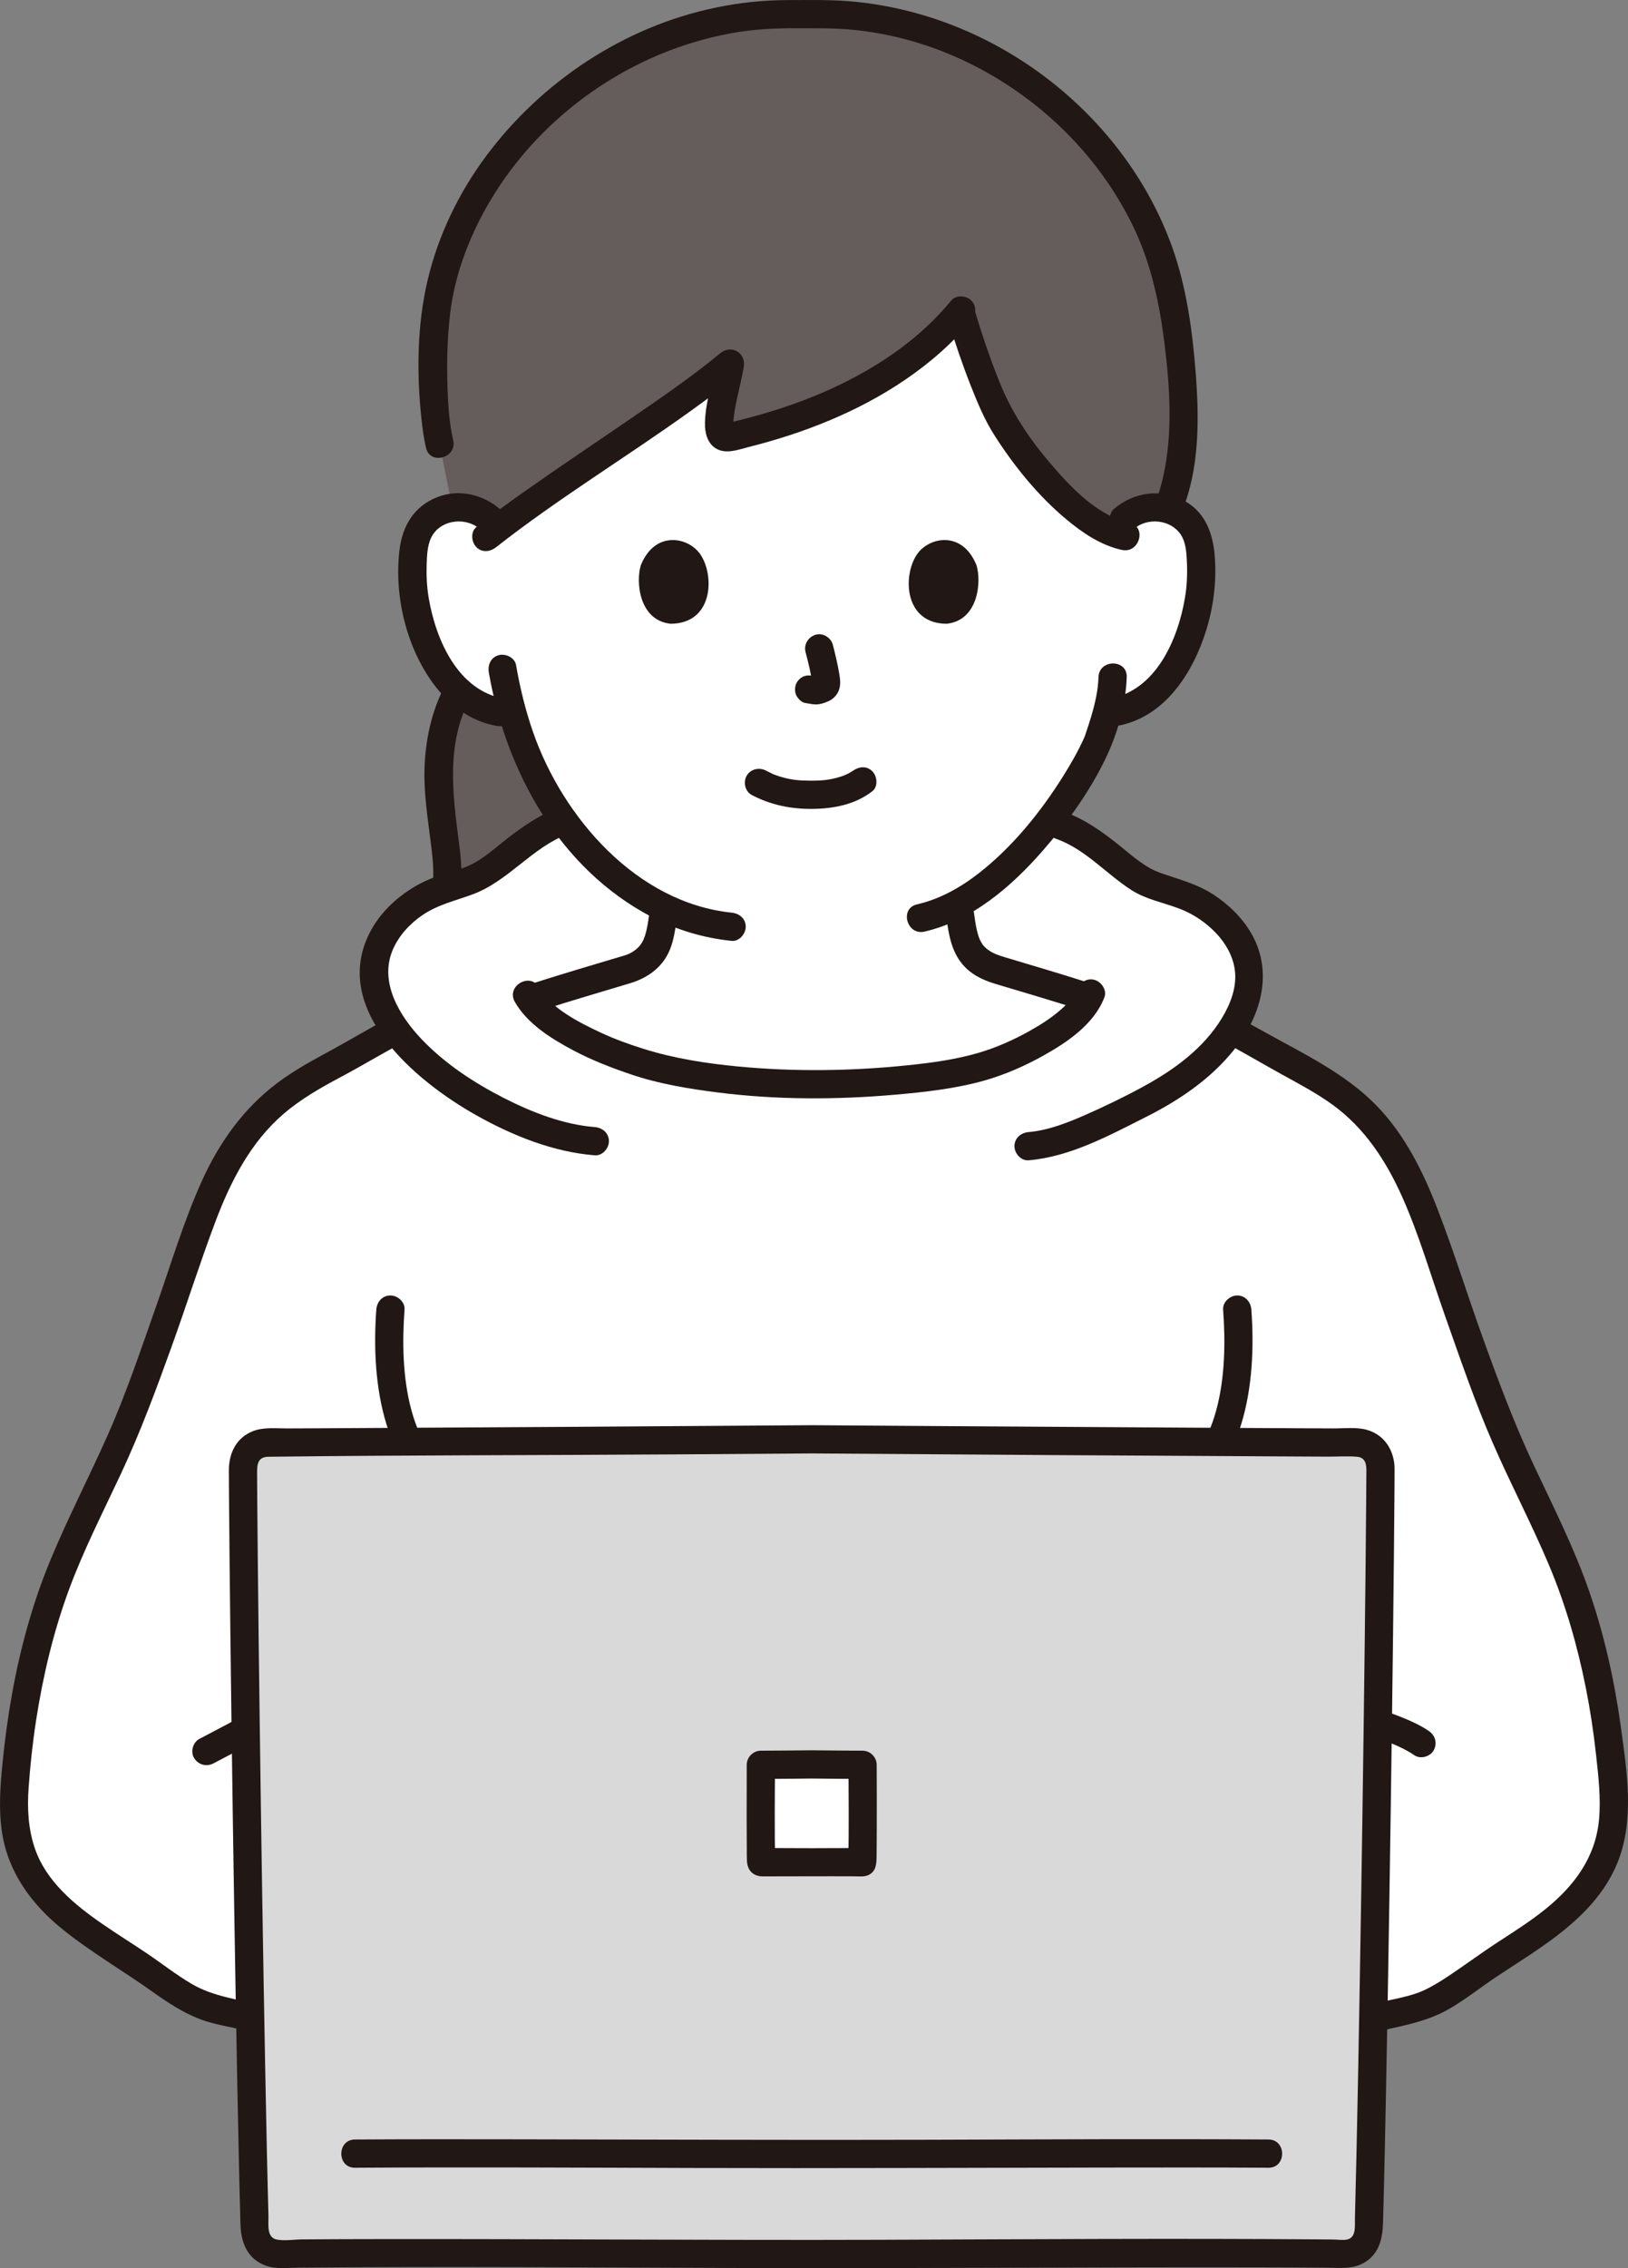 <?xml version="1.0" encoding="UTF-8"?><svg id="b" xmlns="http://www.w3.org/2000/svg" width="276.886" height="385.56" viewBox="0 0 276.886 385.56"><rect x="0" y="0" width="276.886" height="385.56" fill="#808080" stroke="none"/><defs><style>.e{fill:#d9d9d9;}.f{fill:#211715;}.g{fill:#fff;}.h{fill:#645d5c;}</style></defs><g id="c"><g id="d"><path class="h" d="M100.199,164.778c5.052-1.795,9.831-4.983,13.506-10.171-5.878-2.699-11.276-7.088-16.096-12.858-5.498-6.58-8.601-13.9-10.423-20.346-1.171-.181-2.055-.317-2.055-.317-2.326-.357-4.515-1.415-6.302-2.841-.319-.258-.625-.527-.92-.805-1.46,2.679-2.529,5.774-3.036,9.638-.225,1.838-.338,3.863-.3,6.095.075,4.838,1.294,9.789,1.538,14.627.225,4.838-1.782,10.37-6.376,11.927-2.091,3.369,15.402,10.402,30.465,5.05Z"/><path class="f" d="M75.837,116.229c-2.219,4.138-3.304,8.647-3.59,13.318-.315,5.145.617,10.112,1.199,15.198.415,3.624.576,7.657-1.783,10.721-.393.511-.874.979-1.406,1.343-.892.609-2.021.753-2.615,1.739-.5.83-.58,1.835-.342,2.759.421,1.639,1.962,2.836,3.327,3.676,1.813,1.115,3.88,1.883,5.914,2.484,5.58,1.648,11.576,2.044,17.332,1.264,7.703-1.044,14.937-4.536,20.032-10.494.842-.985.967-2.427,0-3.394-.862-.862-2.548-.989-3.394,0-5.061,5.918-12.314,8.955-19.767,9.408-3.4.207-6.673-.02-9.696-.62-1.435-.285-2.856-.648-4.245-1.109-.566-.188-1.124-.397-1.679-.616-.571-.225.319.145-.024-.01-.136-.061-.272-.121-.407-.184-.257-.119-.511-.244-.762-.375-.49-.256-.945-.556-1.415-.846-.533-.329.321.344-.168-.129-.14-.136-.289-.3-.44-.423-.41-.332.268.46.02.032-.332-.573.123.52,0,.061-.124-.467.017.688.035.219-.03.789-.11.616-.045.404.06-.196-.343.68-.113.285l-1.434,1.103c3.463-1.257,5.769-3.93,7.067-7.323,1.411-3.69,1.134-7.555.633-11.391-1.09-8.344-2.243-16.929,1.911-24.676,1.46-2.722-2.683-5.149-4.145-2.423h0Z"/><path class="g" d="M232.559,343.299c8.059-2.074,9.126-.933,17.783-7.279,7.336-5.378,17.331-10.038,21.696-18.416,2.088-4.008,2.673-8.668,2.36-13.177-.776-11.181-2.664-22.145-6.221-32.687-3.763-11.155-10.602-22.652-14.66-33.702-2.969-8.083-5.917-16.176-8.661-24.339-2.987-8.885-6.298-18.07-12.999-24.625-3.694-3.614-8.212-6.215-12.815-8.607-3.616-2.134-6.951-3.956-9.655-5.397,1.823-2.768,3.139-5.884,3.087-9.163-.1-6.392-5.491-11.712-11.514-13.854-1.961-.698-4.018-1.142-5.903-2.025-4.004-1.873-8.634-7.651-14.799-9.752l-83.977-.929c-6.243,2.119-11.241,7.959-15.242,9.831-1.886.882-3.942,1.327-5.903,2.025-6.023,2.142-11.414,7.462-11.514,13.854-.057,3.643,1.573,7.085,3.712,10.072-2.682,1.429-5.978,3.232-9.549,5.339-4.603,2.393-9.121,4.994-12.815,8.607-6.701,6.555-10.012,15.74-12.999,24.625-2.744,8.163-5.693,16.256-8.661,24.339-4.058,11.05-10.897,22.547-14.66,33.702-3.557,10.543-5.445,21.506-6.221,32.687-.313,4.508.272,9.169,2.36,13.177,4.365,8.378,14.36,13.038,21.696,18.416,8.656,6.346,9.723,5.205,17.783,7.279h188.29Z"/><path class="g" d="M191.167,88.197c1.663-1.501,4.128-2.226,6.433-1.882s4.403,1.734,5.458,3.629c.745,1.328.986,2.841,1.124,4.317.505,5.818-.642,11.747-3.279,17.048-1.284,2.583-2.958,5.055-5.286,6.937-1.788,1.426-3.976,2.483-6.302,2.841,0,0-.392.06-1.079.167-.517,1.936-1.098,3.566-1.383,4.432-1.781,4.834-11.507,21.214-23.895,27.923.925,4.073.22,8.94,6.021,11.035.375.135,10.951,3.226,16.24,4.957-2.253,4.472-10.602,9.352-17.89,11.605,0,0-9.415,3.061-29.234,3.061s-30.356-4.026-30.356-4.026c-6.943-2.147-14.828-6.404-17.634-10.397.952-.302,1.617-.515,1.617-.515,5.492-1.763,15.044-4.556,15.4-4.685,5.488-1.982,5.154-6.444,5.884-10.368-5.607-2.72-10.767-6.987-15.395-12.527-5.498-6.58-8.601-13.901-10.423-20.346-1.279-.197-2.055-.317-2.055-.317-2.326-.357-4.515-1.415-6.302-2.841-2.328-1.882-4.002-4.354-5.286-6.937-2.637-5.301-3.784-11.23-3.279-17.048.138-1.476.378-2.989,1.124-4.317,1.055-1.894,3.153-3.284,5.458-3.629s4.77.381,6.433,1.882c0,0-.056-51.408,55.055-51.408s52.835,51.408,52.835,51.408Z"/><path class="f" d="M208.026,222.614c.8,10.898-.259,24.606-11.02,30.482-2.712,1.481-.292,5.627,2.423,4.145,12.291-6.711,14.327-21.965,13.398-34.626-.095-1.293-1.035-2.4-2.4-2.4-1.225,0-2.495,1.1-2.4,2.4h0Z"/><path class="f" d="M41.676,291.494c-2.582,1.39-5.188,2.736-7.778,4.111-1.11.59-1.544,2.225-.861,3.284.728,1.129,2.096,1.492,3.284.861,2.59-1.375,5.196-2.721,7.778-4.111,1.107-.596,1.546-2.221.861-3.284-.725-1.124-2.1-1.498-3.284-.861h0Z"/><path class="f" d="M233.197,345.613c4.568-1.163,9.109-1.721,13.261-4.114,2.794-1.61,5.316-3.634,7.992-5.424,2.609-1.746,5.278-3.402,7.851-5.201,5.314-3.715,10.292-8.075,12.786-14.214,2.943-7.244,1.624-15.455.599-22.962-1.066-7.808-2.771-15.551-5.336-23.009-2.541-7.388-6.081-14.387-9.406-21.44s-6.05-14.336-8.704-21.694c-2.617-7.255-4.905-14.643-7.676-21.84-2.503-6.502-5.643-12.885-10.579-17.906-5.267-5.358-12.276-8.685-18.762-12.295-1.458-.812-2.925-1.608-4.397-2.395-2.723-1.456-5.151,2.686-2.423,4.145,3.178,1.699,6.276,3.532,9.428,5.276,3.026,1.675,6.069,3.259,8.873,5.301,5.417,3.943,9.041,9.511,11.747,15.552,2.916,6.509,4.898,13.444,7.274,20.16,2.595,7.335,5.107,14.745,8.222,21.878,3.006,6.884,6.507,13.542,9.435,20.461,2.854,6.744,4.893,13.804,6.323,20.981.754,3.785,1.335,7.602,1.751,11.438.392,3.614.832,7.303.508,10.939-.576,6.48-4.233,11.343-9.149,15.304-2.541,2.047-5.315,3.801-8.046,5.578-2.995,1.948-5.85,4.096-8.837,6.051-1.143.748-2.317,1.458-3.549,2.052-.787.379-1.655.7-2.775,1.005-2.534.692-5.142,1.097-7.688,1.746-2.991.762-1.724,5.393,1.276,4.629h0Z"/><path class="f" d="M64.002,222.614c-.93,12.661,1.107,27.915,13.398,34.626,2.712,1.481,5.138-2.662,2.423-4.145-10.761-5.876-11.821-19.583-11.02-30.482.095-1.294-1.171-2.4-2.4-2.4-1.378,0-2.305,1.102-2.4,2.4h0Z"/><path class="f" d="M44.907,340.985c-4.339-1.105-8.609-1.586-12.25-3.708-2.74-1.597-5.224-3.584-7.856-5.345-2.454-1.642-4.961-3.204-7.392-4.882-4.735-3.269-9.589-7.25-11.496-12.888-1.12-3.31-1.295-6.745-1.049-10.205.274-3.861.686-7.715,1.279-11.54,1.163-7.507,2.928-14.97,5.554-22.106,2.511-6.824,5.846-13.311,8.92-19.89,3.256-6.969,5.908-14.13,8.518-21.36,2.553-7.075,4.816-14.262,7.466-21.3,2.588-6.874,5.991-13.585,11.654-18.438,2.893-2.479,6.243-4.399,9.596-6.18,3.552-1.886,7.001-3.967,10.549-5.865,2.725-1.457.303-5.602-2.423-4.145-3.232,1.728-6.376,3.61-9.592,5.362-3.161,1.721-6.313,3.415-9.198,5.584-5.796,4.359-9.9,10.132-12.868,16.704-3.073,6.805-5.198,14.003-7.68,21.033-2.63,7.45-5.145,15.005-8.358,22.228-3.168,7.121-6.766,14.042-9.745,21.248-3.002,7.263-5.084,14.878-6.477,22.607-.705,3.914-1.24,7.861-1.631,11.818-.388,3.92-.677,7.777-.097,11.692,1.011,6.818,5.025,12.296,10.289,16.537,4.938,3.979,10.468,7.161,15.622,10.844,2.369,1.693,4.804,3.253,7.512,4.343,1.9.764,3.905,1.146,5.902,1.563,1.332.279,2.658.58,3.977.916,2.995.763,4.272-3.865,1.276-4.629h0Z"/><path class="f" d="M231.921,294.832c1.635.433,3.251.945,4.825,1.565.195.077.389.157.584.236.299.121-.434-.191-.142-.059.094.043.189.082.283.124.369.164.735.337,1.096.518.689.347,1.36.729,1.998,1.163,1.041.708,2.706.232,3.284-.861.642-1.216.25-2.528-.861-3.284-1.49-1.013-3.152-1.743-4.819-2.409-1.62-.647-3.286-1.177-4.972-1.623-1.212-.321-2.662.404-2.952,1.676-.287,1.258.378,2.608,1.676,2.952h0Z"/><path class="f" d="M87.56,170.301c2.117,3.743,6.258,6.293,9.949,8.253,3.171,1.684,6.499,2.966,9.894,4.111,4.702,1.586,9.661,2.406,14.569,3.031,10.045,1.279,20.306,1.269,30.385.382,5.046-.444,10.22-1.028,15.111-2.411,3.48-.984,6.876-2.488,10.028-4.249,4.084-2.28,8.607-5.349,10.341-9.894.462-1.211-.512-2.632-1.676-2.952-1.351-.371-2.488.461-2.952,1.676.099-.259-.209.413-.297.565-.181.31-.412.658-.61.908-.532.671-1.248,1.349-1.922,1.941-1.609,1.413-3.441,2.569-5.307,3.612-2.729,1.525-5.618,2.806-8.62,3.69-4.013,1.182-8.124,1.711-12.082,2.122-9.543.991-19.27,1.118-28.823.208-5.403-.515-10.868-1.36-16.06-2.99-2.422-.761-4.822-1.612-7.126-2.683-3.73-1.734-8.635-4.161-10.659-7.741-1.52-2.689-5.669-.273-4.145,2.423h0Z"/><path class="e" d="M138.054,244.669c-39.486.286-78.782.515-92.735.563-2.22.008-4.007,1.809-3.999,4.029.081,22.669,1.174,101.121,2.007,129.958.064,2.202,1.883,3.934,4.086,3.9,12.609-.195,51.663-.074,90.641.059,38.977-.133,78.032-.253,90.641-.059,2.202.034,4.022-1.698,4.086-3.9.833-28.836,1.926-107.289,2.007-129.958.008-2.22-1.779-4.022-3.999-4.029-13.953-.047-53.248-.277-92.735-.563Z"/><path class="f" d="M138.054,242.269c-27.596.199-55.192.384-82.788.52-2.113.01-4.227.02-6.34.029-1.908.008-4.083-.248-5.882.453-2.887,1.124-4.133,3.773-4.12,6.731.006,1.352.014,2.704.023,4.056.054,7.785.14,15.57.232,23.354.245,20.749.548,41.498.91,62.246.162,9.282.335,18.563.545,27.844.08,3.53.164,7.06.263,10.59.086,3.088,1.13,5.851,4.246,7.023,1.738.654,3.796.379,5.623.363,25.287-.227,50.581-.024,75.868.06,28.804.095,57.608-.168,86.412-.115,4.239.008,8.477.019,12.716.06,2.048.02,4.204.274,6.075-.748,2.697-1.473,3.307-4.104,3.386-6.932.22-7.935.382-15.872.536-23.809.404-20.799.72-41.599.995-62.4.121-9.148.233-18.297.323-27.446.034-3.486.066-6.973.089-10.459.009-1.329.027-2.659.022-3.989-.011-3.059-1.672-5.808-4.746-6.651-1.771-.486-3.883-.226-5.71-.234-2.153-.009-4.305-.019-6.458-.03-5.365-.027-10.731-.056-16.096-.087-14.283-.081-28.566-.172-42.849-.268-7.758-.052-15.516-.106-23.273-.162-3.089-.022-3.093,4.778,0,4.8,27.213.197,54.426.378,81.64.514,2.034.01,4.068.02,6.102.029,1.643.007,3.355-.121,4.992.02,1.818.156,1.599,1.921,1.592,3.308-.007,1.354-.016,2.709-.026,4.063-.057,7.758-.143,15.515-.235,23.272-.241,20.25-.537,40.5-.889,60.748-.158,9.119-.328,18.238-.531,27.356-.079,3.58-.164,7.16-.261,10.739-.034,1.269.276,3.29-1.4,3.591-.711.128-1.564-.008-2.286-.016-.832-.009-1.664-.017-2.496-.023-24.925-.193-49.856-.014-74.782.069-28.262.093-56.525-.157-84.788-.118-4.427.006-8.854.016-13.28.053-1.374.011-3.025.288-4.366.02-1.742-.349-1.348-2.644-1.384-3.973-.214-7.963-.376-15.928-.529-23.893-.39-20.304-.7-40.611-.969-60.917-.118-8.929-.228-17.857-.317-26.786-.035-3.501-.068-7.002-.093-10.503-.01-1.333-.018-2.667-.024-4-.008-1.583.006-2.967,1.952-2.99,23.193-.283,46.395-.246,69.589-.402,7.596-.051,15.191-.104,22.787-.159,3.087-.022,3.094-4.822,0-4.8Z"/><path class="f" d="M60.367,368.493c19.134-.119,38.27-.017,57.404.042,23.359.072,46.716-.038,70.075-.072,9.299-.014,18.598-.028,27.897.03,3.089.019,3.093-4.781,0-4.8-19.134-.119-38.27-.017-57.404.042-23.359.072-46.716-.038-70.075-.072-9.299-.014-18.598-.028-27.897.03-3.088.019-3.094,4.819,0,4.8h0Z"/><path class="g" d="M138.054,299.93c-4.045.039-7.914.069-8.652.069-.007,1.89-.041,13.406.041,16.579,0,0,0,.001,0,.001.342-.043,4.481-.026,8.611-.008,4.129-.019,8.268-.035,8.611.008,0,0,0,0,0-.001.082-3.173.048-14.689.041-16.579-.739,0-4.608-.03-8.652-.069Z"/><path class="f" d="M138.054,297.53c-2.884.027-5.768.066-8.652.069-1.301.001-2.395,1.099-2.4,2.4-.012,3.025-.016,6.051-.012,9.076.002,1.777.006,3.554.021,5.332.006.638-.003,1.28.026,1.918.072,1.621,1.056,2.642,2.708,2.642,5.184,0,10.369-.036,15.553-.011.849.004,1.814.144,2.579-.303,1.174-.687,1.192-1.929,1.209-3.12.023-1.664.027-3.328.031-4.992.008-3.514.004-7.027-.01-10.541-.005-1.298-1.096-2.399-2.4-2.4-2.884-.003-5.768-.041-8.652-.069-1.297-.012-2.4,1.112-2.4,2.4,0,1.312,1.099,2.388,2.4,2.4,2.884.027,5.768.066,8.652.069l-2.4-2.4c.022,5.524.096,11.057-.041,16.579l.328-1.211h0c.691-.395,1.382-.791,2.072-1.188-.95-.087-1.932-.027-2.885-.027-1.908.001-3.817.019-5.725.019-1.863,0-3.727-.017-5.591-.019-.997,0-2.025-.065-3.02.027l2.072,1.189h0c.109.403.218.806.328,1.21-.137-5.522-.062-11.055-.041-16.579l-2.4,2.4c2.884-.003,5.768-.041,8.652-.069,1.297-.012,2.4-1.094,2.4-2.4,0-1.292-1.098-2.412-2.4-2.4Z"/><path class="f" d="M101.163,191.592c-5.349-.425-10.687-2.503-15.457-4.935-5.092-2.596-10.006-5.82-13.971-9.971-3.756-3.932-7.291-9.697-4.939-15.224,1.012-2.378,2.879-4.416,4.996-5.865,2.693-1.845,5.644-2.464,8.654-3.589,6.024-2.252,10.007-7.89,16.036-10.192,1.21-.462,2.043-1.617,1.676-2.952-.318-1.159-1.735-2.141-2.952-1.676-3.319,1.267-6.17,3.211-8.962,5.374-2.071,1.605-4.115,3.531-6.535,4.603-1.727.765-3.614,1.135-5.384,1.785-1.51.555-2.98,1.239-4.341,2.098-2.779,1.753-5.267,4.147-6.858,7.044-7.315,13.323,7.611,25.748,17.943,31.527,6.153,3.442,13.01,6.21,20.094,6.773,1.294.103,2.4-1.177,2.4-2.4,0-1.384-1.103-2.297-2.4-2.4h0Z"/><path class="f" d="M92.358,171.643c4.927-1.579,9.896-3.019,14.848-4.515,2.485-.751,4.738-2.177,6.097-4.44,1.38-2.298,1.534-4.964,1.973-7.538.217-1.276-.339-2.585-1.676-2.952-1.153-.317-2.733.391-2.952,1.676-.204,1.197-.329,2.406-.558,3.599-.105.55-.232,1.096-.403,1.63-.028.088-.363.893-.191.532-.103.215-.214.427-.337.631-.457.76-1.251,1.469-2.355,1.943-.436.187-.908.302-1.361.438-4.793,1.434-9.596,2.842-14.361,4.369-2.93.939-1.678,5.575,1.276,4.629h0Z"/><path class="f" d="M185.015,167.015c-4.642-1.487-9.319-2.864-13.989-4.258-1.488-.444-2.778-.886-3.758-2.008-.329-.377.023.078-.218-.303-.171-.272-.328-.551-.464-.842.175.374-.087-.234-.114-.314-.104-.303-.192-.611-.27-.922-.277-1.105-.416-2.24-.577-3.367-.183-1.284-1.816-1.988-2.952-1.676-1.38.379-1.86,1.664-1.676,2.952.384,2.685.826,5.294,2.563,7.478,1.424,1.79,3.468,2.814,5.62,3.459,4.858,1.457,9.728,2.88,14.558,4.428,2.949.945,4.211-3.688,1.276-4.629h0Z"/><path class="f" d="M179.621,142.59c4.975,1.761,8.447,5.908,12.785,8.699,2.531,1.629,5.491,2.134,8.257,3.202,2.346.906,4.491,2.361,6.213,4.19,1.587,1.685,2.813,3.83,3.132,6.151.402,2.925-.706,5.784-2.196,8.242-3.119,5.146-8.122,8.77-13.324,11.61-3.304,1.804-6.732,3.459-10.182,4.965-2.948,1.287-6.14,2.519-9.371,2.792-1.292.109-2.4,1.025-2.4,2.4,0,1.214,1.101,2.51,2.4,2.4,7.107-.601,13.722-4.227,19.985-7.376,6.066-3.05,11.837-7.024,15.848-12.584,3.981-5.518,5.606-12.497,2.028-18.645-1.547-2.659-3.818-4.854-6.375-6.537-2.809-1.848-5.948-2.614-9.074-3.72-2.71-.959-4.833-2.956-7.039-4.724-2.903-2.326-5.876-4.441-9.411-5.693-1.222-.433-2.626.49-2.952,1.676-.365,1.327.45,2.518,1.676,2.952h0Z"/><path class="h" d="M163.563,53.745c1.907,6.335,4.869,14.479,7.068,18.121,2.997,4.962,11.142,15.799,18.914,18.744,1.087-3.069,4.737-4.79,8.055-4.295.341.051.677.125,1.003.227,4.527-10.419,2.242-28.029.434-36.812C193.446,22.518,165.834.918,136.878,2.496c-28.956-1.578-56.568,20.021-62.158,47.233-1.515,7.339-1.333,19.895.044,25.754l2.167,10.826c3.014-.422,6.282.982,7.658,3.547,10.931-8.272,30.106-20.214,39.594-28.103-.827,4.96-3.765,13.397-.064,12.53,15.541-3.479,30.432-10.516,39.369-21.507"/><path class="f" d="M77.078,74.845c-.729-3.183-.904-6.464-.991-9.807-.101-3.886.007-7.797.46-11.66.822-7.01,3.514-13.821,7.168-19.82,7.627-12.52,20.084-22.072,34.105-26.317,3.502-1.06,7.109-1.825,10.754-2.172,3.835-.365,7.722-.272,11.568-.253,7.423.037,14.835,1.635,21.665,4.535,13.462,5.716,24.873,16.318,31.128,29.578,2.873,6.091,4.27,12.705,5.105,19.355.926,7.379,1.438,15.205-.156,22.527-.373,1.711-.878,3.387-1.557,5.002-.503,1.195.541,2.64,1.676,2.952,1.385.381,2.448-.476,2.952-1.676,3.053-7.261,3.009-15.786,2.42-23.508-.55-7.22-1.553-14.674-3.995-21.52-5.33-14.94-16.735-27.407-30.728-34.747-7.146-3.748-14.908-6.147-22.935-6.99-3.956-.415-7.954-.314-11.924-.308-4.044.007-8.099.457-12.058,1.276-15.598,3.226-29.683,12.593-39.133,25.343-4.609,6.218-8.067,13.385-9.858,20.925-1.805,7.6-1.902,15.863-1.07,23.603.179,1.662.401,3.327.775,4.958.689,3.01,5.318,1.736,4.629-1.276h0Z"/><path class="f" d="M161.248,54.383c1.143,3.777,2.413,7.52,3.86,11.192,1.141,2.896,2.345,5.794,4.025,8.425,3.353,5.25,7.448,10.311,12.248,14.302,2.753,2.289,5.871,4.409,9.424,5.179,3.012.653,4.298-3.973,1.276-4.629-5.529-1.198-10.114-6.164-13.684-10.37-3.476-4.095-6.357-8.463-8.369-13.454-1.573-3.902-2.932-7.895-4.15-11.921-.892-2.949-5.527-1.692-4.629,1.276h0Z"/><path class="f" d="M161.792,51.078c-5.126,6.248-11.814,10.879-19.054,14.37-3.75,1.808-7.653,3.281-11.631,4.503-2.117.65-4.256,1.229-6.411,1.738-.202.048-.405.095-.607.141l-.202.047c-.451.085-.542.111-.272.078.056-.097-.064-.036.135.011.172.041.329.066.488.159.244.143.306.285.476.478-.232-.263.009.067.053.148-.037-.068-.083-.285-.083-.343,0,.359.009.196.016-.065.088-3.179,1.219-6.585,1.798-9.952.415-2.412-2.112-3.908-4.011-2.335-4.805,3.98-10.039,7.546-15.213,11.1-5.901,4.053-11.86,8.024-17.716,12.143-2.896,2.037-5.761,4.116-8.543,6.305-1.02.802-.84,2.554,0,3.394,1.007,1.007,2.372.804,3.394,0,10.444-8.216,22.246-15.357,33.158-23.207,2.829-2.035,5.63-4.117,8.315-6.341l-4.011-2.335c-.614,3.569-1.897,7.13-1.971,10.775-.033,1.614.354,3.377,1.805,4.305,1.722,1.101,3.89.229,5.682-.222,9.268-2.329,18.43-5.92,26.374-11.291,4.248-2.872,8.169-6.239,11.426-10.209.821-1.001.98-2.414,0-3.394-.847-.847-2.568-1.007-3.394,0h0Z"/><path class="f" d="M186.831,115.102c-.077,2.324-.615,4.588-1.277,6.809-.256.858-.538,1.708-.823,2.557-.077.23-.151.461-.235.688-.066.178-.365.846-.056.156-1.022,2.281-2.26,4.457-3.587,6.572-3.855,6.143-8.565,11.993-14.295,16.487-3.156,2.476-6.688,4.465-10.6,5.364-3.009.692-1.736,5.321,1.276,4.629,8.054-1.851,14.796-7.661,20.103-13.739,4.303-4.928,8.345-10.496,11.064-16.479,1.829-4.026,3.084-8.628,3.229-13.045.102-3.09-4.698-3.086-4.8,0h0Z"/><path class="f" d="M83.14,114.325c2.926,16.884,12.076,33.406,27.719,41.554,4.257,2.217,8.804,3.566,13.573,4.061,1.291.134,2.4-1.199,2.4-2.4,0-1.409-1.105-2.266-2.4-2.4-16.131-1.672-28.699-16.138-33.766-30.671-1.295-3.716-2.226-7.545-2.898-11.42-.221-1.278-1.79-1.996-2.952-1.676-1.351.371-1.898,1.671-1.676,2.952h0Z"/><path class="f" d="M192.864,89.894c2.305-1.969,6.208-1.603,7.936.95.914,1.35,1.001,3.188,1.069,4.761.087,2.024,0,4.073-.342,6.072-1.213,7.092-4.95,15.739-12.851,17.096-1.278.22-1.995,1.791-1.676,2.952.372,1.352,1.67,1.896,2.952,1.676,8.179-1.405,13.033-9.13,15.271-16.505,1.166-3.842,1.669-7.956,1.409-11.964-.257-3.963-1.455-7.69-5.109-9.752-3.911-2.208-8.687-1.555-12.052,1.319-.986.842-.866,2.528,0,3.394.977.977,2.405.844,3.394,0h0Z"/><path class="f" d="M84.974,86.5c-2.916-2.491-6.99-3.415-10.622-1.982-3.935,1.552-5.902,4.863-6.401,8.935-.947,7.723,1.118,16.509,5.772,22.798,2.652,3.583,6.293,6.381,10.77,7.15,1.276.219,2.585-.34,2.952-1.676.317-1.154-.392-2.732-1.676-2.952-7.899-1.357-11.638-10.004-12.851-17.096-.329-1.925-.42-3.897-.35-5.847.059-1.654.133-3.558,1.077-4.986,1.701-2.573,5.65-2.902,7.936-.95.985.841,2.427.967,3.394,0,.862-.862.99-2.549,0-3.394h0Z"/><path class="f" d="M127.861,135.142c3.19,1.684,6.627,2.386,10.233,2.363,3.641-.024,7.348-.728,10.268-3.003,1.023-.797.837-2.557,0-3.394-1.01-1.01-2.368-.799-3.394,0,.71-.553.094-.085-.088.031-.208.134-.423.257-.642.372-.151.079-.905.394-.307.166-.294.112-.586.225-.886.322-1.878.604-3.286.718-5.285.706-1.956-.012-3.214-.132-5.043-.679-.324-.097-.641-.213-.961-.323-.104-.036-.204-.09-.31-.121.59.173.169.076.013.002-.397-.187-.788-.382-1.177-.587-1.146-.605-2.61-.291-3.284.861-.634,1.084-.289,2.676.861,3.284h0Z"/><path class="f" d="M137.01,110.86c.453,1.726.887,3.479,1.147,5.246l-.086-.638c.031.242.044.481.02.724l.086-.638c-.017.113-.042.218-.08.326l.242-.573c-.034.076-.069.14-.115.209l.375-.486c-.054.066-.105.116-.171.169l.486-.375c-.133.085-.273.154-.415.22l.573-.242c-.229.095-.456.165-.7.204l.638-.086c-.221.026-.437.024-.657-.001l.638.086c-.248-.035-.491-.095-.739-.128-.67-.09-1.239-.115-1.849.242-.498.291-.973.862-1.103,1.434-.14.614-.11,1.304.242,1.849.312.484.835,1.022,1.434,1.103.538.073,1.061.21,1.609.234.827.036,1.598-.214,2.338-.551.907-.414,1.613-1.213,1.854-2.19.204-.826.115-1.565-.025-2.392-.286-1.69-.676-3.365-1.111-5.023-.318-1.214-1.729-2.072-2.952-1.676-1.25.404-2.018,1.651-1.676,2.952h0Z"/><path class="f" d="M108.99,96.079c-.876,2.847-.305,9.397,5.089,9.954,7.129-.043,7.508-7.961,5.109-11.684-1.965-3.048-7.742-4.316-10.197,1.73Z"/><path class="f" d="M166.079,96.079c.876,2.847.305,9.397-5.088,9.954-7.129-.043-7.509-7.961-5.109-11.684,1.965-3.048,7.742-4.316,10.197,1.731Z"/></g></g></svg>